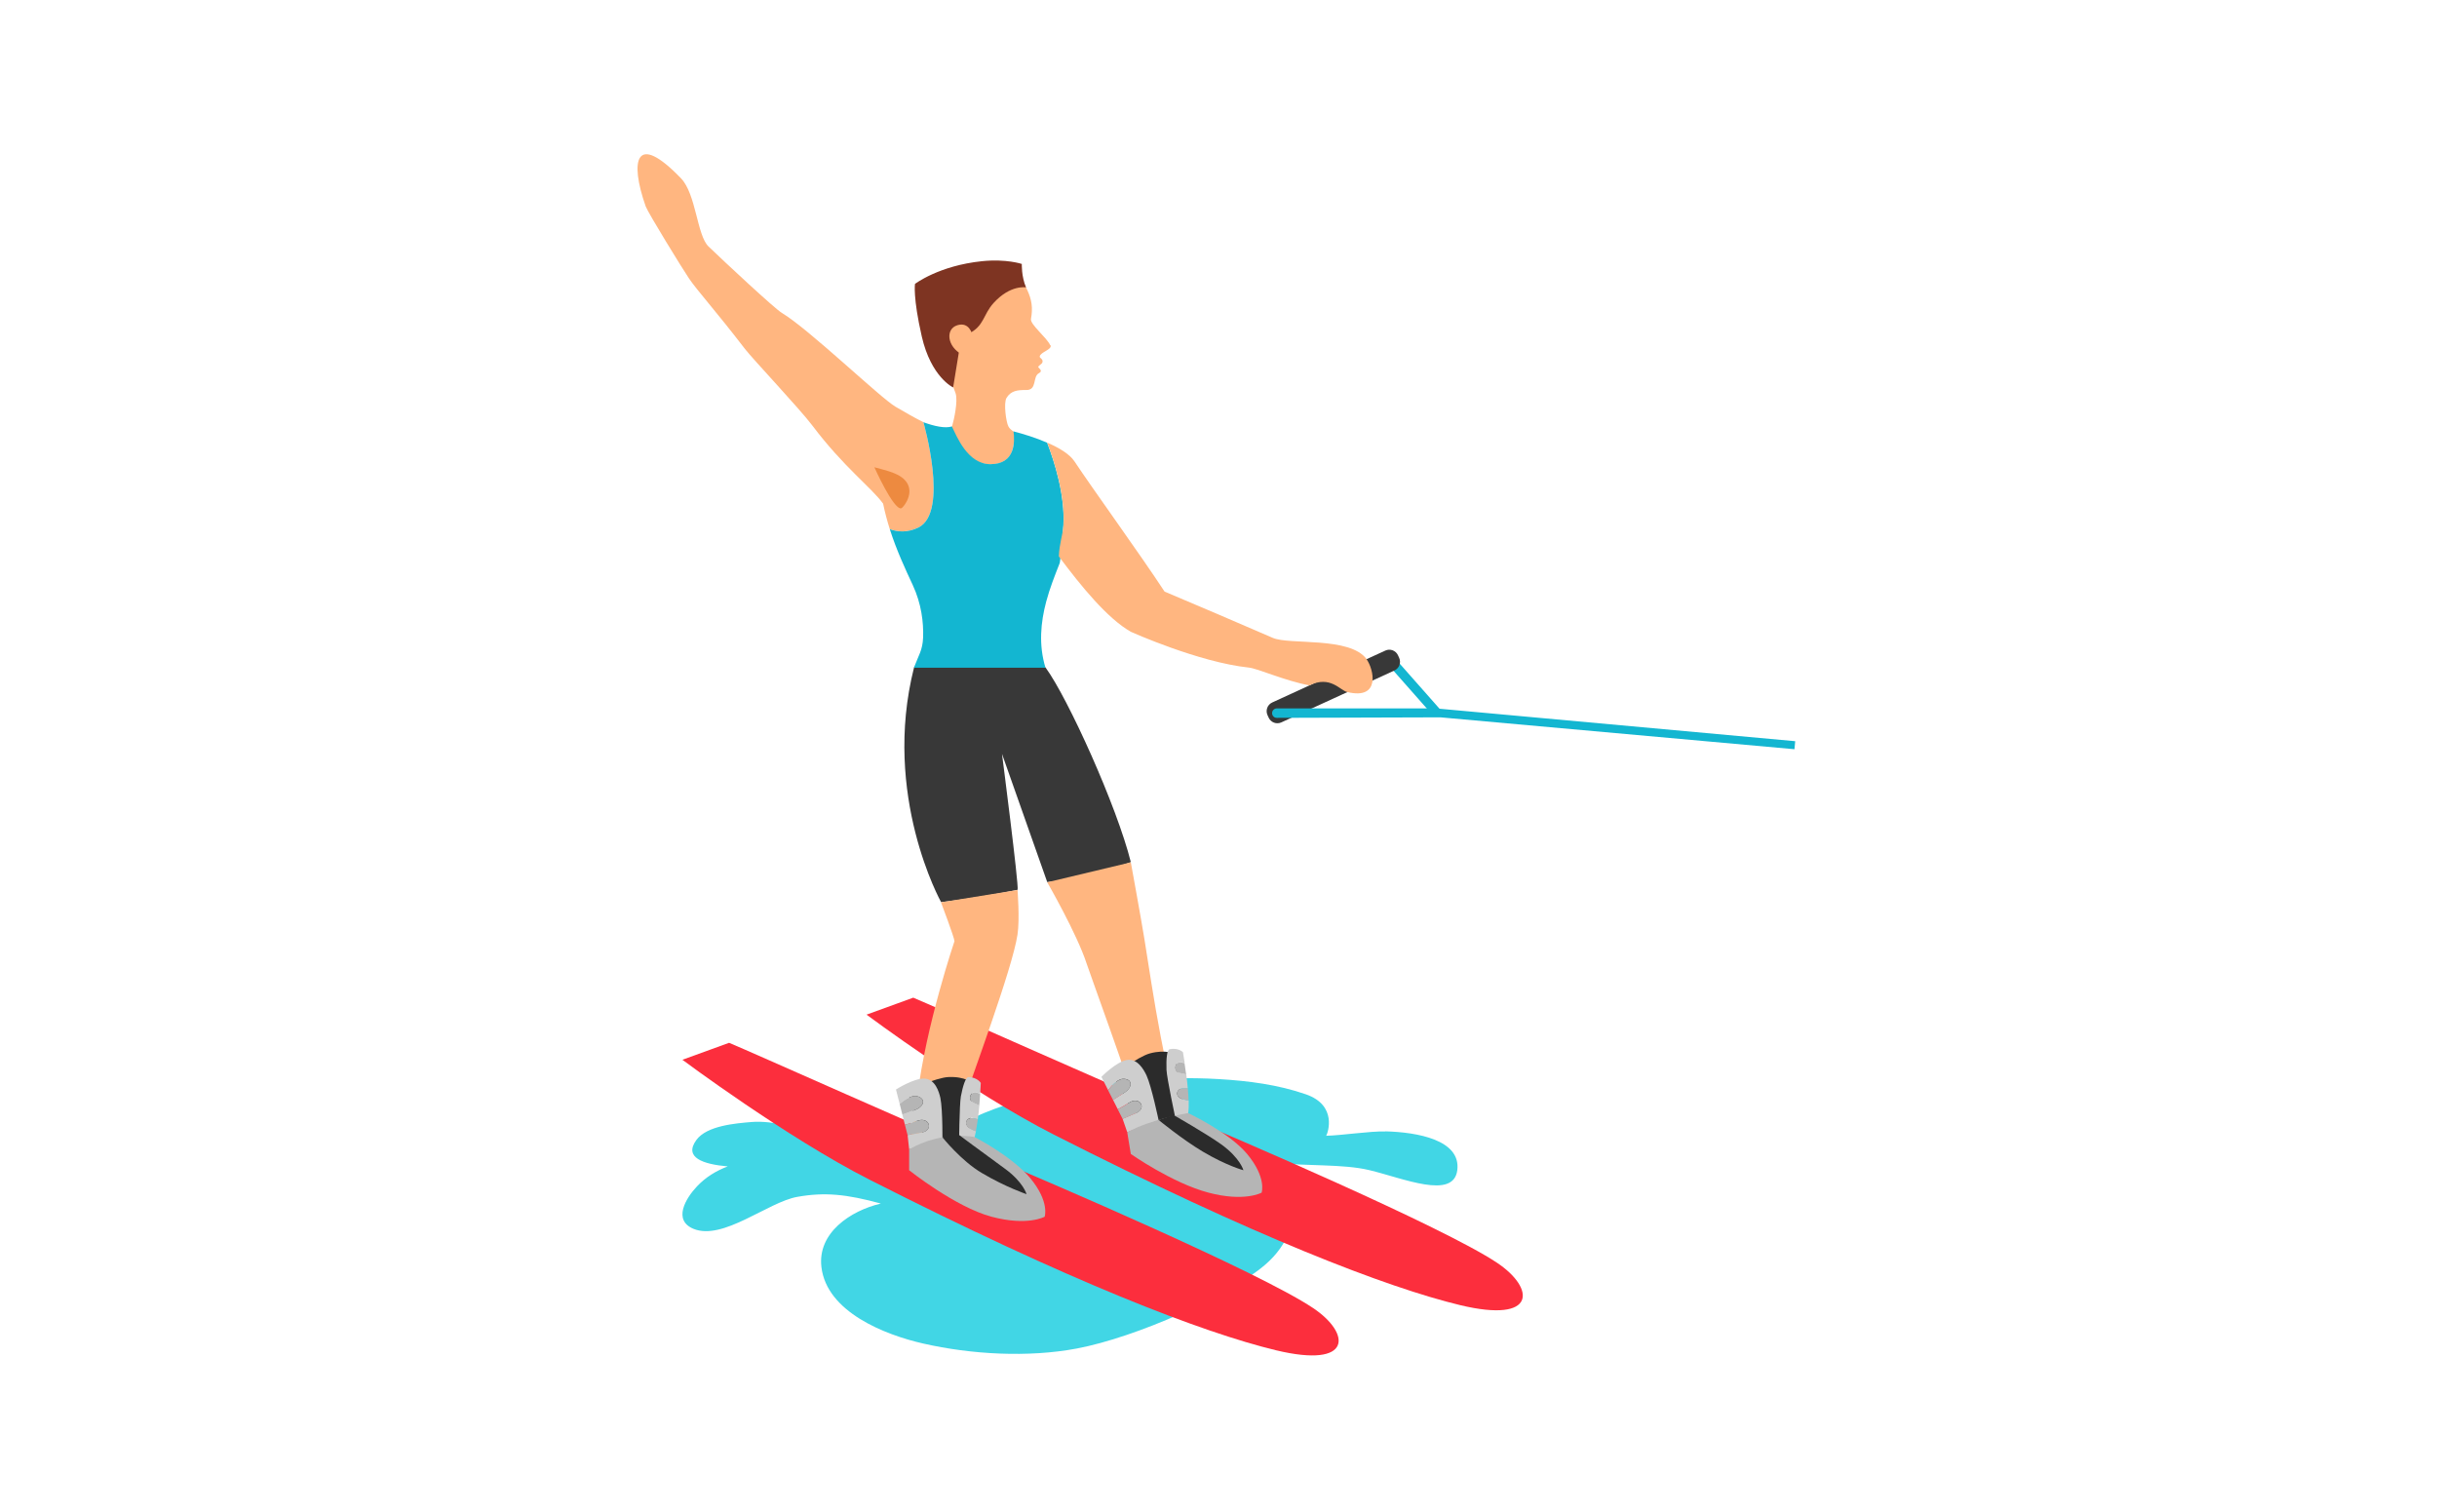 <?xml version="1.0" encoding="UTF-8"?> <svg xmlns="http://www.w3.org/2000/svg" width="237" height="147" viewBox="0 0 237 147" fill="none"> <path d="M134.723 110.028C133.243 109.988 130.433 110.418 128.973 110.448C129.133 110.178 130.093 107.498 127.003 106.418C124.293 105.478 121.413 105.108 118.553 104.938C107.373 104.268 90.343 107.228 87.773 115.058C85.293 112.988 82.573 111.248 79.623 109.858C79.443 109.778 79.993 110.308 79.853 110.388C77.913 109.748 75.193 108.938 73.113 109.108C71.553 109.238 68.743 109.458 67.723 110.858C66.473 112.568 68.373 113.218 70.773 113.428C69.663 113.848 68.643 114.458 67.783 115.368C66.683 116.528 65.413 118.658 67.443 119.498C70.303 120.678 74.693 116.888 77.543 116.388C80.183 115.918 82.293 116.118 85.663 117.038C82.703 117.738 79.493 119.888 79.883 123.208C80.393 127.598 86.083 129.808 89.763 130.648C94.453 131.718 99.993 132.028 104.713 131.138C110.533 130.038 119.513 126.028 123.063 122.968C125.283 121.048 126.183 118.548 125.863 115.628C125.773 114.838 124.533 114.188 124.163 113.068C127.023 113.428 130.553 113.168 133.163 113.788C136.473 114.578 141.363 116.698 141.723 113.788C142.083 110.858 137.853 110.098 134.723 110.018V110.028Z" fill="#41D6E5"></path> <path d="M70.903 101.408C72.784 102.178 90.603 110.138 96.963 112.818C101.894 114.898 122.434 123.678 127.694 127.198C131.374 129.658 131.594 133.108 124.094 131.308C116.984 129.598 104.064 124.628 84.543 114.708C76.463 110.598 66.364 103.058 66.364 103.058L70.903 101.408Z" fill="#FC2E3D"></path> <path d="M88.813 97.019C90.693 97.789 108.513 105.749 114.873 108.429C119.803 110.509 140.343 119.289 145.603 122.809C149.283 125.269 149.503 128.719 142.003 126.919C134.893 125.209 121.973 120.239 102.453 110.319C94.373 106.209 84.273 98.669 84.273 98.669L88.813 97.019Z" fill="#FC2E3D"></path> <path d="M102.133 33.568C101.803 32.828 100.173 31.558 100.263 31.018C100.463 29.918 100.333 29.148 99.913 28.228C99.463 27.258 99.103 26.818 97.894 26.268C96.683 25.718 92.353 25.738 90.633 27.828C88.913 29.918 90.293 32.968 90.823 33.998C91.424 35.168 92.383 36.578 92.933 38.248C93.183 39.008 92.763 40.868 92.614 41.358C92.263 42.448 91.183 42.278 91.183 42.278L93.394 43.608C94.094 44.418 95.064 45.148 96.323 45.148C97.984 45.148 98.484 44.108 98.594 43.138L99.903 42.398C99.644 42.398 99.043 42.278 98.564 41.968C98.564 41.968 98.564 41.958 98.564 41.948C98.553 41.948 98.543 41.948 98.534 41.948C98.353 41.818 98.183 41.678 98.073 41.478C97.844 41.068 97.584 39.198 97.883 38.698C98.314 37.988 98.963 37.918 99.793 37.928C100.883 37.948 100.403 36.638 101.023 36.298C101.433 36.078 101.113 35.898 100.963 35.698C101.003 35.538 101.323 35.398 101.373 35.248C101.483 34.898 101.093 34.848 101.113 34.668C101.173 34.228 102.353 33.998 102.163 33.568H102.133Z" fill="#FFB680"></path> <path d="M88.894 64.909C90.183 63.328 98.474 63.178 101.684 64.918C103.864 67.898 108.624 78.418 109.974 83.838C107.694 84.698 103.964 85.599 101.844 85.778C100.624 82.319 97.444 73.308 97.444 73.308C97.444 73.308 99.094 86.079 98.963 86.528C95.114 87.319 91.523 87.728 91.523 87.728C91.523 87.728 85.734 77.368 88.894 64.898V64.909Z" fill="#383838"></path> <path d="M99.783 27.948C99.783 27.948 98.273 27.658 96.633 29.458C95.583 30.608 95.733 31.708 94.183 32.458C92.853 33.098 93.283 34.058 93.283 34.058L92.693 37.678C92.693 37.678 90.553 36.688 89.643 32.718C88.773 28.908 88.983 27.608 88.983 27.608C88.983 27.608 91.313 25.828 95.513 25.398C97.873 25.158 99.373 25.668 99.373 25.668C99.373 25.668 99.323 26.878 99.783 27.948Z" fill="#7E3422"></path> <path d="M94.543 32.519C94.543 32.519 94.273 31.259 93.094 31.629C91.924 31.999 92.094 33.719 93.584 34.489C95.073 35.259 94.543 32.529 94.543 32.529V32.519Z" fill="#FFB680"></path> <path d="M66.233 17.348C67.703 18.878 67.773 22.878 68.903 23.968C70.523 25.528 75.343 30.018 76.033 30.428C78.663 31.998 85.613 38.688 87.083 39.548C88.063 40.128 88.993 40.648 89.803 41.058C89.803 41.058 92.323 49.788 89.333 51.288C88.253 51.828 87.283 51.718 86.533 51.458C86.283 50.668 86.063 49.848 85.883 48.978C84.703 47.358 82.073 45.458 78.983 41.358C77.783 39.768 73.173 34.878 72.453 33.938C69.493 30.088 67.823 28.288 66.993 27.058C66.383 26.158 63.033 20.718 62.793 20.068C61.213 15.578 61.813 12.748 66.233 17.348Z" fill="#FFB680"></path> <path d="M89.333 51.289C92.323 49.789 89.803 41.059 89.803 41.059C90.863 41.449 91.923 41.679 92.573 41.469C93.053 42.449 94.103 45.139 96.323 45.139C98.743 45.139 98.703 42.939 98.563 41.949C99.483 42.189 100.713 42.559 101.833 43.049C102.553 44.919 103.583 48.159 103.413 51.089C103.363 51.949 103.123 54.599 103.053 54.769C102.573 55.989 102.093 57.199 101.743 58.509C101.213 60.499 100.993 62.709 101.673 64.929H88.913C88.913 64.929 88.893 64.929 88.883 64.919C89.333 63.719 89.723 63.239 89.773 61.989C89.823 60.539 89.613 58.709 88.763 56.889C88.053 55.359 87.193 53.529 86.533 51.459C87.273 51.729 88.253 51.829 89.333 51.289Z" fill="#13B6D1"></path> <path d="M85.033 45.438C86.033 45.739 87.733 45.989 88.283 47.089C88.833 48.188 87.793 49.419 87.633 49.438C86.863 49.538 85.033 45.438 85.033 45.438Z" fill="#ED8A40"></path> <path d="M139.985 68.91L135.655 64.008C135.513 63.846 135.266 63.831 135.105 63.974L135.007 64.06C134.846 64.202 134.831 64.449 134.973 64.61L139.303 69.512C139.445 69.673 139.692 69.689 139.853 69.546L139.95 69.46C140.112 69.317 140.127 69.071 139.985 68.91Z" fill="#13B6D1"></path> <path d="M134.722 63.266L123.725 68.312C123.258 68.526 123.053 69.079 123.267 69.545L123.38 69.791C123.594 70.258 124.146 70.462 124.613 70.248L135.61 65.202C136.077 64.987 136.282 64.435 136.068 63.968L135.955 63.723C135.741 63.256 135.189 63.051 134.722 63.266Z" fill="#383838"></path> <path d="M132.904 64.098C131.274 61.878 125.394 62.738 123.774 62.028C120.984 60.808 115.744 58.578 113.254 57.528C110.854 53.868 106.324 47.628 104.494 44.868C104.014 44.148 102.984 43.538 101.844 43.048C102.564 44.918 103.594 48.158 103.424 51.088C103.374 51.948 103.014 52.878 102.974 54.108C105.154 57.028 107.694 60.138 109.974 61.438C109.974 61.438 116.544 64.398 121.444 64.918C122.324 65.008 124.934 66.198 127.334 66.648C129.394 65.658 130.294 67.128 131.024 67.298C134.314 68.088 133.594 65.058 132.894 64.098H132.904Z" fill="#FFB680"></path> <path d="M97.734 113.278C95.993 112.308 94.603 111.108 93.963 109.868C93.383 108.728 93.633 107.468 93.633 107.468C94.463 104.808 98.444 94.268 98.954 90.878C99.183 89.368 98.954 86.548 98.954 86.548L91.513 87.748C91.513 87.748 92.823 91.198 92.823 91.528C92.823 91.528 90.053 99.688 89.213 106.618C89.053 107.938 87.754 111.838 89.743 112.638C91.743 113.438 93.133 115.968 95.663 116.208C98.194 116.438 99.724 116.168 99.724 115.408C99.724 114.648 99.064 114.038 97.713 113.298L97.734 113.278Z" fill="#FFB680"></path> <path d="M119.984 115.858C120.134 114.838 120.514 113.828 120.614 112.828C118.814 111.968 115.934 110.628 115.294 109.428C113.454 106.028 112.034 95.888 111.294 91.318C110.994 89.448 109.974 83.858 109.974 83.858L101.844 85.798C101.844 85.798 104.734 90.808 105.674 93.698C105.904 94.418 109.754 104.978 110.734 108.298C111.234 109.998 110.144 112.568 111.614 112.748C113.084 112.928 115.574 114.548 116.334 114.938C117.664 115.628 119.044 115.908 119.984 115.978C119.984 115.948 119.984 115.908 119.984 115.878V115.858Z" fill="#FFB680"></path> <path d="M174.583 72.078C174.583 72.078 139.723 68.888 139.643 68.888H124.173C123.923 68.888 123.713 69.088 123.713 69.348C123.713 69.608 123.913 69.808 124.173 69.808L140.093 69.758L174.513 72.858L174.583 72.098V72.078Z" fill="#13B6D1"></path> <path d="M108.274 104.739C108.274 104.739 108.284 104.759 108.294 104.769C108.294 104.769 108.294 104.779 108.304 104.789C108.824 105.599 109.204 106.579 109.674 107.299C110.174 108.069 111.024 108.569 111.494 109.279L115.194 108.319L114.264 102.509C114.264 102.509 113.424 102.009 111.824 102.439C110.654 102.759 108.194 104.599 108.274 104.739Z" fill="#2B2B2B"></path> <path d="M112.684 108.969C112.684 108.969 111.984 105.629 111.504 104.589C111.244 104.029 110.614 102.889 109.574 103.079C108.534 103.269 107.114 104.719 107.114 104.719L107.764 106.009C108.124 105.539 108.724 104.879 109.294 104.909C110.184 104.959 110.144 105.759 109.324 106.269C108.904 106.529 108.524 106.779 108.244 106.959L108.704 107.869C109.004 107.709 109.414 107.479 109.804 107.229C110.854 106.559 111.574 107.779 110.484 108.239C109.944 108.469 109.494 108.659 109.174 108.799L109.624 110.099L112.684 108.959V108.969Z" fill="#CECECE"></path> <path d="M109.293 104.919C108.723 104.889 108.123 105.539 107.763 106.019L108.243 106.969C108.513 106.789 108.903 106.539 109.323 106.279C110.143 105.769 110.183 104.969 109.293 104.919Z" fill="#B5B5B5"></path> <path d="M109.804 107.239C109.414 107.489 109.014 107.719 108.704 107.879L109.174 108.809C109.494 108.669 109.944 108.479 110.484 108.249C111.574 107.789 110.844 106.569 109.804 107.239Z" fill="#B5B5B5"></path> <path d="M115.063 105.819C115.223 105.819 115.373 105.819 115.513 105.819C115.473 105.359 115.423 104.909 115.363 104.469C115.183 104.429 114.973 104.389 114.733 104.329C114.083 104.189 114.233 103.229 114.853 103.299C114.963 103.309 115.083 103.339 115.213 103.369C115.113 102.739 115.043 102.319 115.043 102.319C115.043 102.319 114.613 101.869 113.763 102.029C113.483 102.079 113.403 102.959 113.443 104.039C113.473 104.829 114.323 108.819 114.323 108.819C114.323 108.819 115.343 108.529 115.553 108.249C115.603 107.919 115.613 107.489 115.603 107.019C115.443 106.999 115.253 106.969 115.013 106.889C114.183 106.629 114.413 105.859 115.073 105.819H115.063Z" fill="#CECECE"></path> <path d="M114.724 104.338C114.974 104.388 115.174 104.438 115.354 104.478C115.304 104.078 115.244 103.698 115.194 103.378C115.074 103.348 114.944 103.328 114.834 103.308C114.214 103.238 114.054 104.198 114.714 104.338H114.724Z" fill="#B5B5B5"></path> <path d="M115.063 105.818C114.403 105.858 114.173 106.618 115.003 106.888C115.243 106.968 115.433 106.998 115.593 107.018C115.583 106.638 115.553 106.238 115.513 105.818C115.373 105.818 115.223 105.808 115.063 105.818Z" fill="#B5B5B5"></path> <path d="M109.624 110.109L109.974 112.219C109.974 112.219 114.004 115.049 117.524 115.979C121.044 116.909 122.694 115.979 122.694 115.979C122.694 115.979 123.204 114.529 121.284 112.219C119.524 110.109 115.544 108.239 115.544 108.239C115.544 108.239 111.814 108.859 109.634 110.109H109.624Z" fill="#B5B5B5"></path> <path d="M112.674 108.909C112.674 108.909 114.974 110.799 116.974 111.989C119.284 113.359 120.924 113.799 120.924 113.799C120.924 113.799 120.614 112.619 118.774 111.289C117.374 110.279 114.124 108.429 114.124 108.429L112.684 108.909H112.674Z" fill="#2B2B2B"></path> <path d="M88.264 106.209C88.264 106.209 88.264 106.229 88.274 106.239C88.274 106.239 88.274 106.249 88.274 106.259C88.604 107.159 88.764 108.199 89.064 109.009C89.384 109.869 90.104 110.539 90.414 111.339L94.234 111.199L94.584 105.329C94.584 105.329 93.874 104.659 92.224 104.739C91.014 104.799 88.204 106.059 88.264 106.209Z" fill="#2B2B2B"></path> <path d="M91.653 111.309C91.653 111.309 91.694 107.899 91.454 106.779C91.323 106.179 90.954 104.929 89.894 104.889C88.844 104.849 87.133 105.949 87.133 105.949L87.493 107.349C87.944 106.959 88.674 106.449 89.224 106.609C90.084 106.859 89.864 107.629 88.954 107.949C88.484 108.109 88.064 108.269 87.754 108.389L88.004 109.379C88.334 109.289 88.784 109.149 89.213 108.989C90.383 108.559 90.823 109.909 89.663 110.119C89.084 110.229 88.603 110.319 88.263 110.379L88.413 111.749L91.653 111.299V111.309Z" fill="#CECECE"></path> <path d="M89.224 106.609C88.674 106.449 87.944 106.959 87.494 107.349L87.754 108.389C88.064 108.269 88.494 108.119 88.954 107.949C89.864 107.629 90.074 106.859 89.224 106.609Z" fill="#B5B5B5"></path> <path d="M89.214 108.989C88.784 109.149 88.334 109.279 88.004 109.379L88.264 110.389C88.604 110.319 89.084 110.229 89.664 110.129C90.824 109.919 90.384 108.569 89.214 108.999V108.989Z" fill="#B5B5B5"></path> <path d="M94.653 108.739C94.813 108.769 94.963 108.799 95.093 108.839C95.153 108.389 95.203 107.929 95.243 107.489C95.073 107.409 94.883 107.319 94.653 107.219C94.043 106.939 94.403 106.039 94.993 106.239C95.093 106.269 95.213 106.329 95.323 106.379C95.363 105.739 95.383 105.309 95.383 105.309C95.383 105.309 95.063 104.769 94.193 104.739C93.913 104.739 93.643 105.569 93.443 106.629C93.303 107.409 93.263 111.479 93.263 111.479C93.263 111.479 94.323 111.419 94.593 111.189C94.713 110.879 94.823 110.469 94.913 109.999C94.763 109.949 94.583 109.869 94.373 109.749C93.623 109.309 94.013 108.609 94.663 108.719L94.653 108.739Z" fill="#CECECE"></path> <path d="M94.643 107.229C94.873 107.329 95.063 107.419 95.233 107.499C95.273 107.099 95.303 106.719 95.323 106.389C95.213 106.329 95.093 106.279 94.993 106.249C94.403 106.049 94.043 106.949 94.653 107.229H94.643Z" fill="#B5B5B5"></path> <path d="M94.653 108.739C93.993 108.629 93.603 109.329 94.363 109.769C94.583 109.899 94.753 109.969 94.903 110.019C94.973 109.649 95.033 109.249 95.093 108.839C94.963 108.799 94.813 108.769 94.653 108.739Z" fill="#B5B5B5"></path> <path d="M88.414 111.759V113.799C88.414 113.799 92.904 117.379 96.424 118.319C99.944 119.259 101.594 118.319 101.594 118.319C101.594 118.319 102.104 116.869 100.184 114.559C98.424 112.449 94.794 110.579 94.794 110.579C94.794 110.579 91.754 109.879 88.424 111.759H88.414Z" fill="#B5B5B5"></path> <path d="M91.654 110.598C91.654 110.598 93.474 112.888 95.484 114.068C97.794 115.438 99.834 116.128 99.834 116.128C99.834 116.128 99.524 114.948 97.684 113.618C96.284 112.608 92.804 110.028 92.804 110.028L91.664 110.598H91.654Z" fill="#2B2B2B"></path> </svg> 